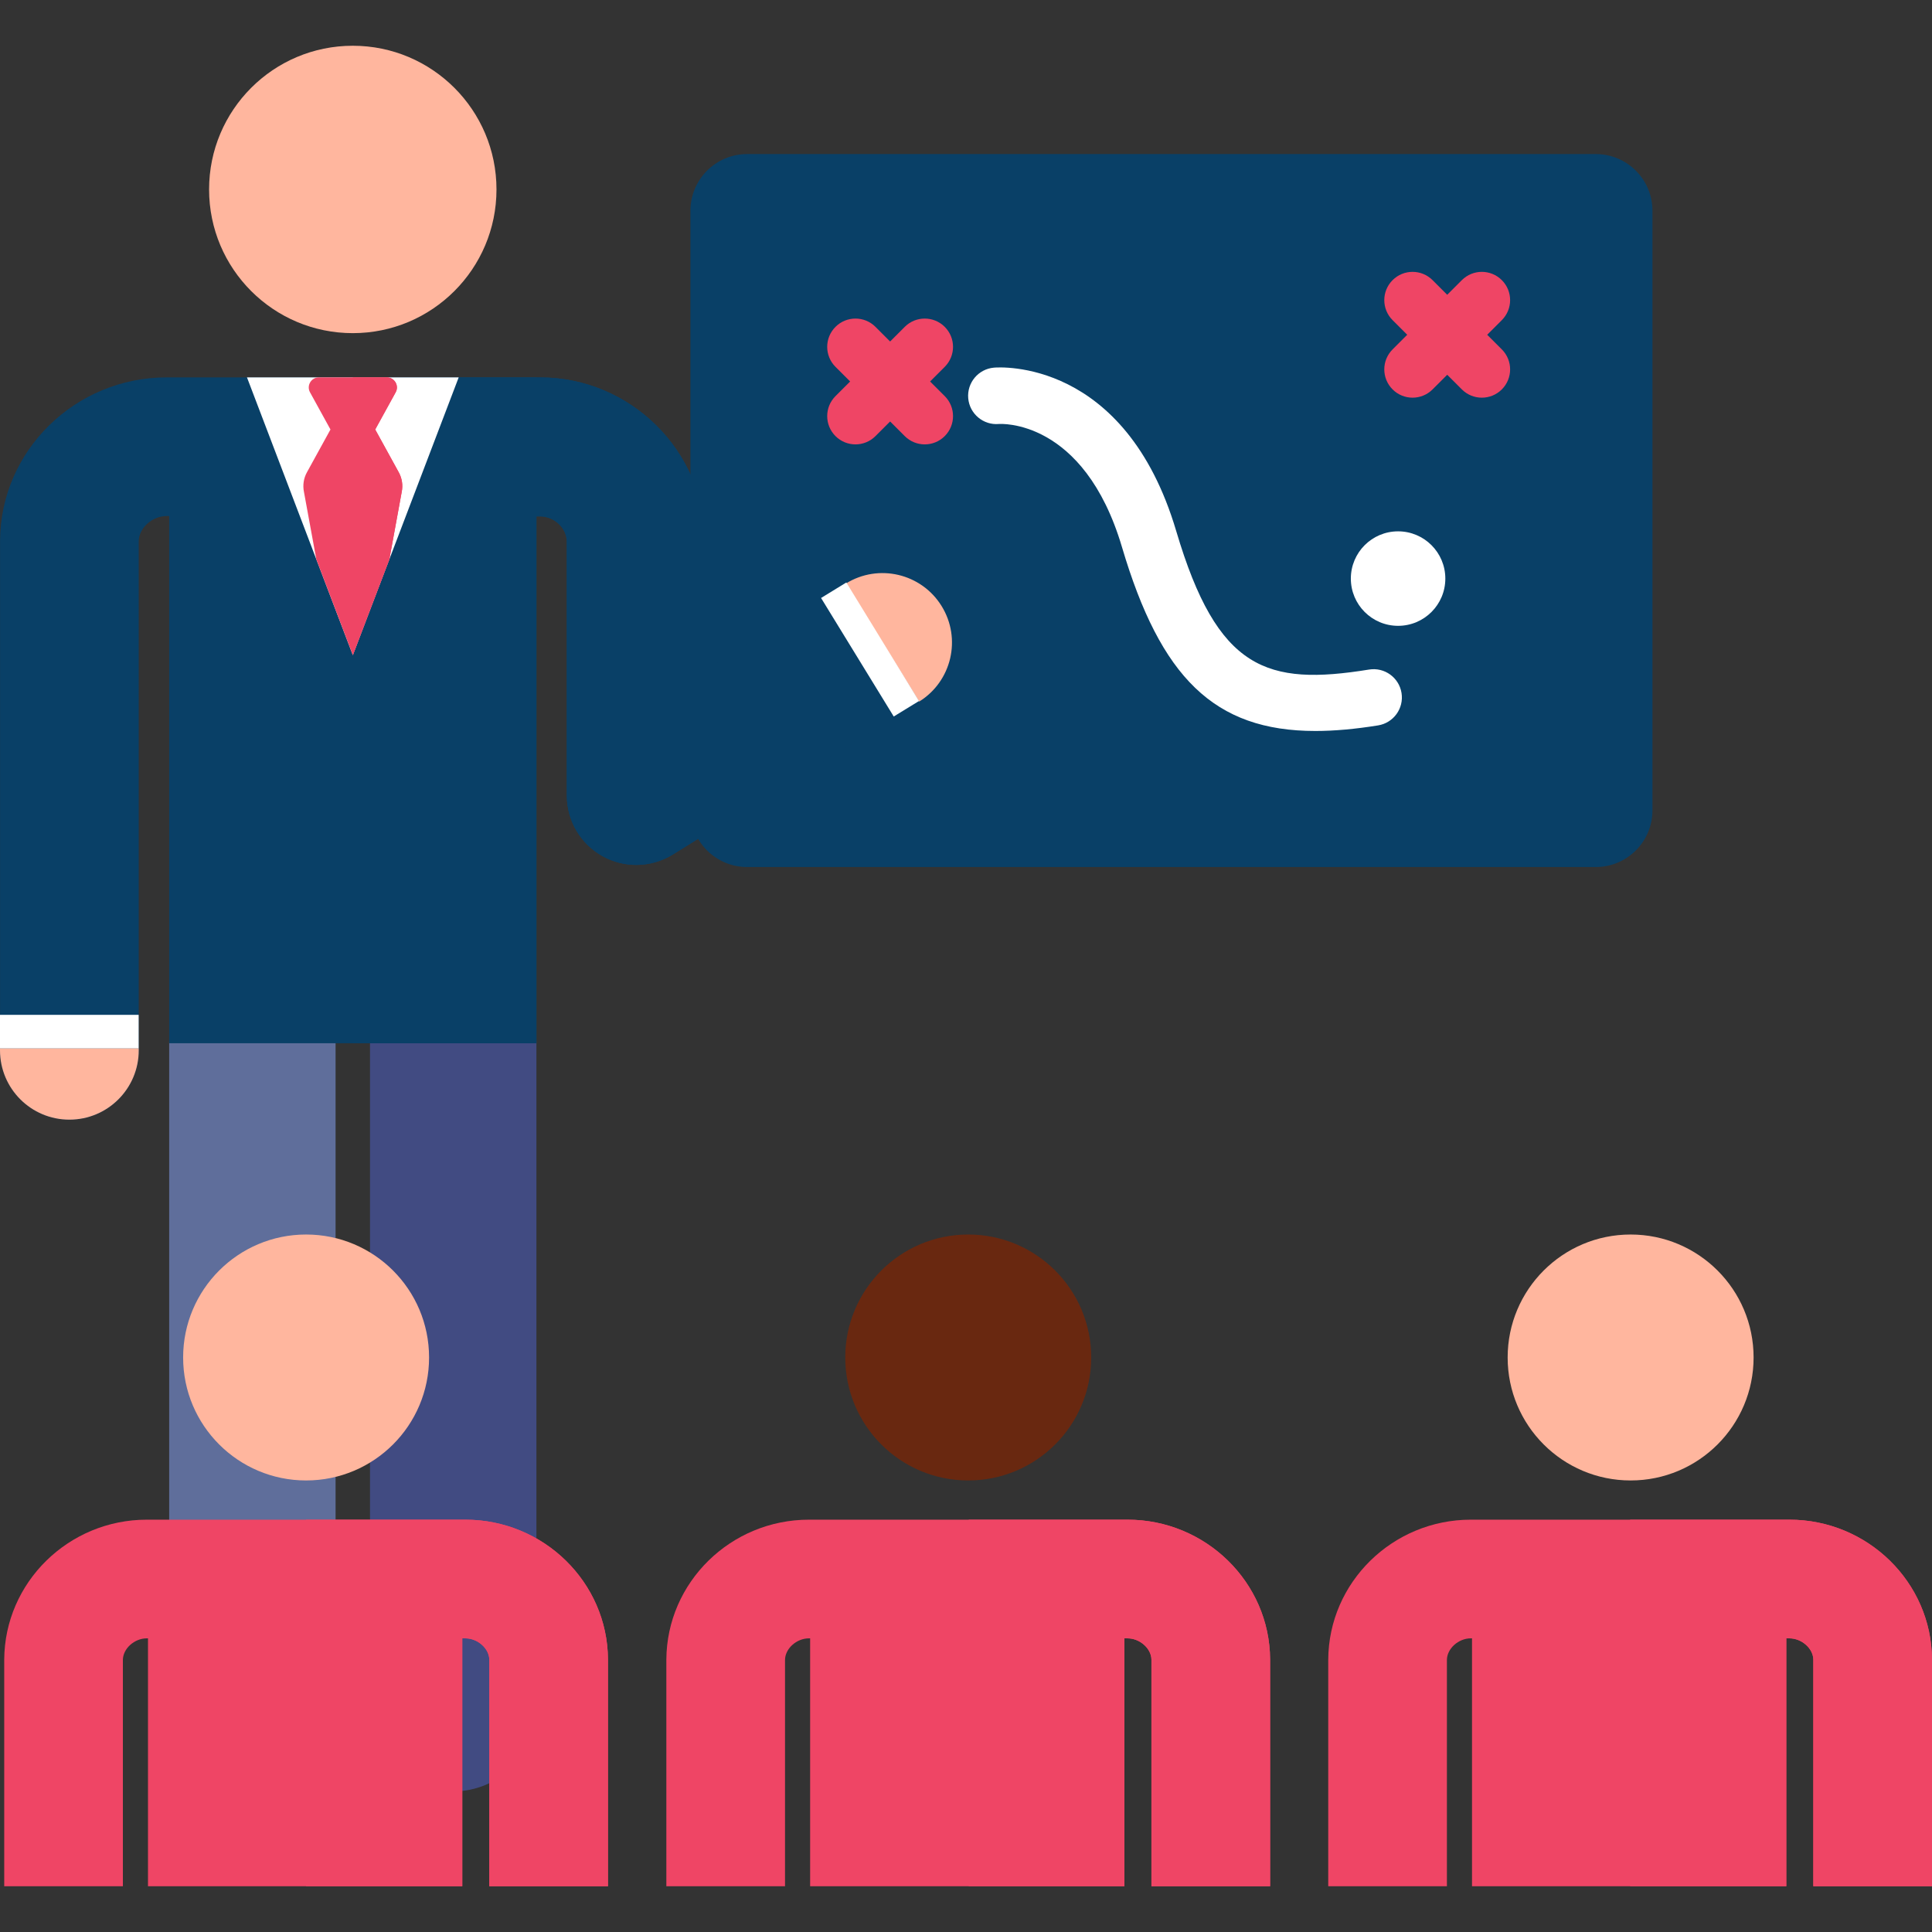 <svg xmlns="http://www.w3.org/2000/svg" xmlns:xlink="http://www.w3.org/1999/xlink" id="Capa_1" x="0px" y="0px" viewBox="0 0 512.002 512.002" style="enable-background:new 0 0 512.002 512.002;" xml:space="preserve"><rect x="0" y="0" width="512.002" height="512.002" fill="#333333" stroke="none"/><path style="fill: rgb(9, 64, 103);" d="M182.972,214.74V55.863c0-8.304,6.732-15.035,15.035-15.035h224.88 c8.304,0,15.035,6.732,15.035,15.035V214.74c0,8.304-6.732,15.035-15.035,15.035h-224.88 C189.703,229.776,182.972,223.044,182.972,214.74z"></path><path style="fill:#5F6E9B;" d="M66.883,474.745c-12.177,0-22.048-9.871-22.048-22.048V276.465c0-12.177,9.871-22.048,22.048-22.048 s22.048,9.871,22.048,22.048v176.232C88.931,464.874,79.06,474.745,66.883,474.745z"></path><path style="fill:#414B82;" d="M120.107,474.745c-12.177,0-22.048-9.871-22.048-22.048V276.465c0-12.177,9.871-22.048,22.048-22.048 c12.177,0,22.048,9.871,22.048,22.048v176.232C142.155,464.874,132.284,474.745,120.107,474.745z"></path><path style="fill: rgb(9, 64, 103);" d="M249.514,160.577c-5.363-8.639-16.714-11.295-25.354-5.931L186.869,177.8v-34.428 c-0.12-23.905-19.839-43.353-43.745-43.353h-0.964v-0.008H44.174c-24.229,0-44.038,19.407-44.158,43.261c0,0.031,0,0.062,0,0.093 v134.982c0,10.148,8.226,18.374,18.374,18.374s18.374-8.226,18.374-18.374V143.426c0.039-3.494,3.561-6.669,7.412-6.669h0.662 v139.708h97.321V136.844h0.968c3.702,0,7.068,3.012,7.086,6.714v67.337c0.034,6.667,3.668,12.796,9.503,16.021 c2.777,1.535,5.845,2.298,8.908,2.298c3.375,0,6.744-0.926,9.713-2.77l65.25-40.512 C252.223,180.568,254.878,169.216,249.514,160.577z"></path><path style="fill: rgb(9, 64, 103);" d="M249.514,160.577c-5.363-8.639-16.714-11.295-25.354-5.931L186.869,177.8v-34.428 c-0.12-23.905-19.839-43.353-43.745-43.353h-0.964v-0.008H93.496v176.454h48.66V136.844h0.968c3.702,0,7.068,3.012,7.086,6.714 v67.337c0.034,6.667,3.668,12.796,9.503,16.021c2.777,1.535,5.845,2.298,8.908,2.298c3.375,0,6.744-0.926,9.713-2.77l65.25-40.512 C252.223,180.568,254.878,169.216,249.514,160.577z"></path><path style="fill:#FFB69E;" d="M249.514,160.577c-5.363-8.639-16.713-11.295-25.354-5.931l19.425,31.285 C252.223,180.568,254.878,169.216,249.514,160.577z"></path><rect x="212.179" y="168.367" transform="matrix(-0.523 -0.853 0.853 -0.523 204.203 458.928)" style="fill:#FFFFFF;" width="36.825" height="7.849"></rect><circle style="fill:#FFB69E;" cx="93.492" cy="50.206" r="38.082"></circle><g>	<rect x="0.001" y="268.946" style="fill:#FFFFFF;" width="36.747" height="8.917"></rect>	<polygon style="fill:#FFFFFF;" points="93.505,100.011 65.451,100.011 93.505,173.623 121.558,100.011  "></polygon></g><path style="fill: rgb(239, 69, 101);" d="M106.469,130.317c0.35-1.752,0.07-3.569-0.79-5.135l-6.244-11.358l5.419-9.856 c0.976-1.777-0.31-3.957-2.34-3.957H84.497c-2.028,0-3.319,2.178-2.34,3.957l5.419,9.856l-6.244,11.358 c-0.86,1.565-1.14,3.384-0.79,5.135l3.282,17.9l9.683,25.406l9.683-25.406L106.469,130.317z"></path><path style="fill: rgb(239, 69, 101);" d="M102.513,100.011c2.028,0,3.319,2.178,2.34,3.957l-5.419,9.856l6.244,11.358 c0.86,1.565,1.14,3.384,0.79,5.135l-3.282,17.899l-9.683,25.407v-73.611L102.513,100.011L102.513,100.011z"></path><path style="fill:#FFB69E;" d="M0,277.865v0.473c0,10.153,8.231,18.384,18.384,18.384s18.384-8.231,18.384-18.384v-0.473H0z"></path><rect x="108.67" y="160.136" style="fill: rgb(9, 64, 103);" width="21.776" height="6.351"></rect><path style="fill: rgb(239, 69, 101);" d="M246.488,101.097l3.879-3.879c2.927-2.927,2.927-7.672,0-10.598c-2.927-2.927-7.672-2.927-10.598,0 l-3.879,3.879l-3.879-3.879c-2.926-2.927-7.671-2.927-10.598,0c-2.927,2.927-2.927,7.671,0,10.598l3.879,3.879l-3.879,3.878 c-2.927,2.927-2.927,7.672,0,10.598c1.463,1.464,3.382,2.195,5.299,2.195s3.836-0.731,5.299-2.195l3.879-3.878l3.879,3.878 c1.463,1.464,3.382,2.195,5.299,2.195c1.918,0,3.836-0.731,5.299-2.195c2.927-2.927,2.927-7.671,0-10.598L246.488,101.097z"></path><path style="fill: rgb(239, 69, 101);" d="M394.123,88.719l3.879-3.879c2.927-2.927,2.927-7.671,0-10.598c-2.926-2.927-7.671-2.927-10.598,0 l-3.879,3.879l-3.879-3.879c-2.927-2.927-7.672-2.927-10.598,0c-2.927,2.927-2.927,7.672,0,10.598l3.879,3.879l-3.879,3.878 c-2.927,2.927-2.927,7.672,0,10.598c1.463,1.464,3.382,2.195,5.299,2.195s3.836-0.731,5.299-2.195l3.879-3.878l3.879,3.878 c1.463,1.464,3.382,2.195,5.299,2.195s3.836-0.731,5.299-2.195c2.927-2.927,2.927-7.672,0-10.598L394.123,88.719z"></path><g>	<path style="fill:#FFFFFF;" d="M348.595,193.717c-26.846,0.001-41.035-14.225-51.255-48.72  c-10.135-34.204-32.403-32.655-32.63-32.635c-4.11,0.367-7.759-2.687-8.12-6.811c-0.362-4.123,2.687-7.759,6.811-8.12  c1.415-0.124,34.737-2.505,48.311,43.309c10.945,36.94,24.033,41.073,51.114,36.7c4.084-0.66,7.934,2.117,8.594,6.203  s-2.118,7.933-6.203,8.594C359.184,193.21,353.663,193.717,348.595,193.717z"></path>	<circle style="fill:#FFFFFF;" cx="370.509" cy="153.331" r="12.52"></circle></g><path style="fill: rgb(239, 69, 101);" d="M383.447,499.877v-59.963c0.015-3.001,3.038-5.734,6.343-5.734h0.31v65.698h83.29V434.18h0.818 c3.306,0,6.328,2.733,6.343,5.655v60.042h31.45v-60.122c-0.104-20.416-17.057-37.025-37.792-37.025h-84.417 c-20.736,0-37.689,16.61-37.792,37.104v60.042h31.447V499.877z"></path><circle style="fill:#FFB69E;" cx="432.134" cy="359.75" r="32.589"></circle><path style="fill: rgb(239, 69, 101);" d="M473.39,499.877v-65.698h0.818c3.306,0,6.328,2.733,6.343,5.655v60.042h31.45v-60.122 c-0.104-20.416-17.057-37.025-37.792-37.025h-42.209v97.147L473.39,499.877L473.39,499.877z"></path><circle style="fill:#692810;" cx="256.592" cy="359.75" r="32.589"></circle><path style="fill: rgb(239, 69, 101);" d="M208.04,499.877v-59.963c0.015-3.001,3.038-5.734,6.343-5.734h0.31v65.698h83.29V434.18h0.818 c3.306,0,6.328,2.733,6.343,5.655v60.042h31.45v-60.122c-0.104-20.416-17.057-37.025-37.792-37.025h-84.419 c-20.736,0-37.689,16.61-37.792,37.104v60.042h31.449V499.877z"></path><path style="fill: rgb(239, 69, 101);" d="M297.983,499.877v-65.698h0.818c3.306,0,6.328,2.733,6.343,5.655v60.042h31.45v-60.122 c-0.104-20.416-17.057-37.025-37.792-37.025h-42.076v97.147L297.983,499.877L297.983,499.877z"></path><circle style="fill:#FFB69E;" cx="81.121" cy="359.75" r="32.589"></circle><path style="fill: rgb(239, 69, 101);" d="M32.566,499.877v-59.963c0.015-3.001,3.038-5.734,6.343-5.734h0.31v65.698h83.29V434.18h0.818 c3.306,0,6.328,2.733,6.343,5.655v60.042h31.45v-60.122c-0.104-20.416-17.057-37.025-37.792-37.025H38.91 c-20.736,0-37.689,16.61-37.792,37.104v60.042h31.449V499.877z"></path><path style="fill: rgb(239, 69, 101);" d="M122.509,499.877v-65.698h0.818c3.306,0,6.328,2.733,6.343,5.655v60.042h31.45v-60.122 c-0.104-20.416-17.057-37.025-37.792-37.025H81.12v97.147L122.509,499.877L122.509,499.877z"></path><g></g><g></g><g></g><g></g><g></g><g></g><g></g><g></g><g></g><g></g><g></g><g></g><g></g><g></g><g></g></svg>